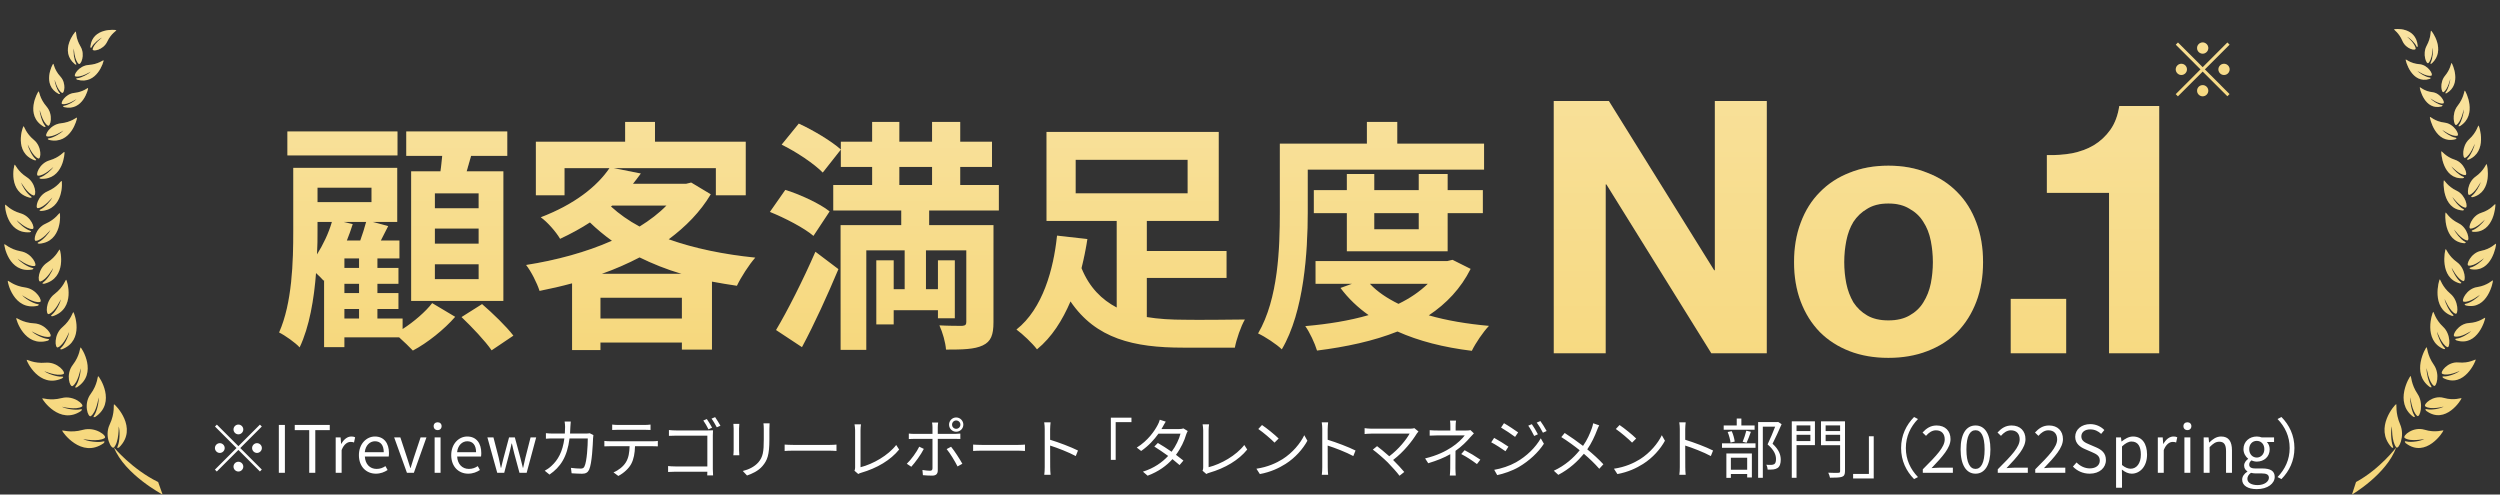 <svg width="460" height="91" viewBox="0 0 460 91" fill="none" xmlns="http://www.w3.org/2000/svg">
<rect x="0" y="0" width="460" height="91" fill="#333333" stroke="none"/>
<path d="M21.837 78.465C22.105 79.194 22.049 81.193 21.66 82.078C21.384 82.701 21.948 82.291 21.948 82.291C25.485 78.741 21.193 74.432 20.994 74.396C20.824 74.363 21.22 75.943 20.179 78.119C19.135 80.298 20.515 82.789 20.962 82.326C21.913 81.345 21.837 78.465 21.837 78.465ZM18.075 69.224C17.925 69.162 18.012 70.693 16.662 72.522C15.311 74.348 16.221 76.912 16.718 76.562C17.77 75.822 18.136 73.133 18.136 73.133C18.254 73.855 17.849 75.692 17.331 76.44C16.966 76.969 17.559 76.69 17.559 76.69C21.458 74.036 18.252 69.292 18.075 69.224ZM14.184 71.245C18.057 68.724 15.016 64.01 14.844 63.938C14.697 63.879 14.751 65.379 13.391 67.143C12.03 68.903 12.879 71.355 13.371 71.024C14.417 70.322 14.821 67.769 14.821 67.769C14.921 68.48 14.486 70.275 13.964 70.993C13.595 71.504 14.184 71.245 14.184 71.245ZM11.414 64.261C15.603 62.643 13.656 57.551 13.506 57.447C13.379 57.36 13.13 58.8 11.483 60.202C9.836 61.604 10.113 64.137 10.648 63.921C11.784 63.462 12.716 61.087 12.716 61.087C12.67 61.783 11.897 63.401 11.256 63.981C10.802 64.391 11.414 64.261 11.414 64.261ZM9.581 57.881C9.106 58.267 9.725 58.171 9.725 58.171C13.996 56.779 12.327 51.591 12.183 51.48C12.062 51.387 11.734 52.809 10.015 54.119C8.293 55.428 8.431 57.975 8.978 57.789C10.136 57.394 11.197 55.069 11.197 55.069C11.113 55.762 10.252 57.335 9.581 57.881ZM8.005 51.922C7.518 52.257 8.122 52.209 8.122 52.209C12.351 51.174 11.115 46.038 10.985 45.921C10.873 45.823 10.454 47.173 8.696 48.313C6.936 49.455 6.886 51.925 7.428 51.786C8.576 51.487 9.77 49.32 9.77 49.32C9.639 49.982 8.693 51.439 8.005 51.922ZM7.143 44.538C6.617 44.789 7.21 44.838 7.21 44.838C11.471 44.521 11.105 39.346 10.997 39.211C10.904 39.099 10.281 40.338 8.394 41.16C6.507 41.98 6.06 44.364 6.606 44.316C7.767 44.211 9.273 42.305 9.273 42.305C9.039 42.927 7.888 44.183 7.143 44.538ZM7.494 38.524C6.973 38.764 7.557 38.819 7.557 38.819C11.768 38.541 11.45 33.43 11.345 33.297C11.255 33.181 10.627 34.4 8.757 35.199C6.886 35.993 6.424 38.343 6.965 38.299C8.112 38.206 9.615 36.338 9.615 36.338C9.379 36.949 8.231 38.181 7.494 38.524ZM7.001 32.319C8.128 32.364 9.812 30.721 9.812 30.721C9.51 31.288 8.246 32.353 7.49 32.602C6.951 32.774 7.515 32.894 7.515 32.894C11.647 33.118 11.938 28.108 11.852 27.962C11.778 27.843 11.026 28.956 9.112 29.51C7.194 30.064 6.469 32.298 7.001 32.319ZM9.051 25.447C8.493 25.522 9.025 25.742 9.025 25.742C13.053 26.694 14.227 21.811 14.167 21.654C14.116 21.524 13.178 22.483 11.194 22.692C9.212 22.899 8.102 24.968 8.622 25.083C9.724 25.329 11.67 24.008 11.67 24.008C11.272 24.514 9.842 25.339 9.051 25.447ZM11.46 19.144C12.404 19.353 14.07 18.224 14.07 18.224C13.73 18.657 12.505 19.362 11.829 19.457C11.351 19.521 11.807 19.708 11.807 19.708C15.253 20.523 16.258 16.345 16.207 16.21C16.163 16.098 15.36 16.921 13.663 17.098C11.966 17.277 11.017 19.048 11.46 19.144ZM14.259 14.399C13.748 14.45 14.226 14.665 14.226 14.665C17.869 15.674 19.109 11.256 19.059 11.112C19.017 10.989 18.128 11.834 16.312 11.956C14.495 12.079 13.409 13.927 13.88 14.051C14.878 14.311 16.699 13.175 16.699 13.175C16.319 13.621 14.985 14.325 14.259 14.399ZM21.397 5.557C21.288 5.465 17 5.039 16.637 8.569C16.637 8.569 16.665 9.064 16.883 8.632C17.194 8.025 18.265 7.098 18.788 6.918C18.788 6.918 17.17 8.124 17.056 9.086C17.004 9.539 18.993 9.223 19.721 7.672C20.446 6.124 21.49 5.636 21.397 5.557ZM15.251 79.093C12.928 79.739 11.442 79.074 11.442 79.244C11.443 79.447 14.938 84.427 19.05 81.563C19.05 81.563 19.553 81.081 18.89 81.243C17.953 81.474 15.973 81.179 15.301 80.787C15.301 80.787 18.125 81.362 19.258 80.601C19.792 80.239 17.577 78.446 15.251 79.093ZM14.895 75.632C14.895 75.632 15.377 75.186 14.749 75.326C13.863 75.527 12.006 75.217 11.38 74.837C11.38 74.837 14.011 75.503 15.09 74.802C15.6 74.475 13.561 72.672 11.362 73.243C9.163 73.814 7.776 73.16 7.775 73.323C7.773 73.513 10.977 78.257 14.895 75.632ZM11.414 69.62C11.414 69.62 11.95 69.267 11.321 69.302C10.432 69.351 8.688 68.75 8.144 68.281C8.144 68.281 10.509 69.32 11.666 68.819C12.211 68.581 10.606 66.544 8.387 66.738C6.169 66.932 4.935 66.076 4.906 66.23C4.874 66.414 7.2 71.518 11.414 69.62ZM8.796 62.681C8.796 62.681 9.363 62.412 8.751 62.361C7.889 62.29 6.291 61.476 5.832 60.954C5.832 60.954 8.018 62.27 9.198 61.944C9.756 61.789 8.432 59.607 6.271 59.498C4.111 59.388 3.038 58.4 2.991 58.545C2.934 58.718 4.488 63.944 8.796 62.681ZM6.887 56.272C6.887 56.272 7.469 56.049 6.864 55.948C6.011 55.806 4.485 54.867 4.067 54.309C4.067 54.309 6.141 55.799 7.343 55.567C7.91 55.459 6.769 53.18 4.624 52.895C2.478 52.611 1.49 51.539 1.431 51.682C1.36 51.847 2.487 57.181 6.887 56.272ZM5.897 49.599C5.897 49.599 6.471 49.408 5.891 49.289C5.07 49.12 3.628 48.147 3.248 47.589C3.248 47.589 5.197 49.118 6.369 48.939C6.925 48.856 5.908 46.605 3.843 46.244C1.778 45.883 0.861 44.805 0.799 44.939C0.723 45.1 1.603 50.309 5.897 49.599ZM5.449 42.737C5.449 42.737 6.03 42.607 5.475 42.431C4.691 42.181 3.381 41.087 3.067 40.502C3.067 40.502 4.814 42.191 5.978 42.137C6.525 42.113 5.764 39.811 3.784 39.252C1.804 38.689 1.019 37.541 0.943 37.667C0.855 37.816 1.184 42.992 5.449 42.737ZM5.52 36.376C5.52 36.376 6.108 36.419 5.632 36.097C4.962 35.636 4.032 34.231 3.899 33.589C3.899 33.589 5.076 35.681 6.191 35.959C6.718 36.092 6.648 33.697 4.933 32.606C3.219 31.512 2.8 30.207 2.693 30.307C2.567 30.419 1.415 35.412 5.52 36.376ZM6.354 29.48C6.354 29.48 6.919 29.59 6.495 29.221C5.896 28.693 5.159 27.214 5.107 26.574C5.107 26.574 6.001 28.75 7.053 29.155C7.551 29.346 7.768 27.009 6.23 25.741C4.693 24.473 4.442 23.152 4.324 23.233C4.19 23.331 2.471 28.05 6.354 29.48ZM8.065 23.313C8.065 23.313 8.604 23.516 8.248 23.08C7.744 22.462 7.264 20.88 7.317 20.239C7.317 20.239 7.84 22.534 8.81 23.108C9.269 23.379 9.871 21.109 8.564 19.603C7.257 18.1 7.229 16.755 7.101 16.817C6.95 16.89 4.474 21.26 8.065 23.313ZM10.778 17.271C10.778 17.271 11.244 17.434 10.928 17.07C10.483 16.553 10.03 15.212 10.06 14.662C10.06 14.662 10.566 16.613 11.411 17.079C11.809 17.3 12.266 15.343 11.109 14.086C9.953 12.832 9.896 11.683 9.787 11.74C9.66 11.806 7.654 15.606 10.778 17.271ZM13.775 11.804C13.775 11.804 14.227 12.072 13.975 11.625C13.62 10.987 13.435 9.488 13.586 8.922C13.586 8.922 13.694 11.066 14.476 11.739C14.846 12.054 15.746 10.106 14.807 8.544C13.869 6.984 14.056 5.769 13.929 5.807C13.783 5.847 10.866 9.386 13.775 11.804ZM29.099 88.696C24.272 86.322 20.962 82.326 20.962 82.326C22.935 87.303 29.917 91 29.917 91L29.099 88.696Z" fill="#F6D77A"/>
<path d="M21.837 78.465C22.105 79.194 22.049 81.193 21.66 82.078C21.384 82.701 21.948 82.291 21.948 82.291C25.485 78.741 21.193 74.432 20.994 74.396C20.824 74.363 21.22 75.943 20.179 78.119C19.135 80.298 20.515 82.789 20.962 82.326C21.913 81.345 21.837 78.465 21.837 78.465ZM18.075 69.224C17.925 69.162 18.012 70.693 16.662 72.522C15.311 74.348 16.221 76.912 16.718 76.562C17.77 75.822 18.136 73.133 18.136 73.133C18.254 73.855 17.849 75.692 17.331 76.44C16.966 76.969 17.559 76.69 17.559 76.69C21.458 74.036 18.252 69.292 18.075 69.224ZM14.184 71.245C18.057 68.724 15.016 64.01 14.844 63.938C14.697 63.879 14.751 65.379 13.391 67.143C12.03 68.903 12.879 71.355 13.371 71.024C14.417 70.322 14.821 67.769 14.821 67.769C14.921 68.48 14.486 70.275 13.964 70.993C13.595 71.504 14.184 71.245 14.184 71.245ZM11.414 64.261C15.603 62.643 13.656 57.551 13.506 57.447C13.379 57.36 13.13 58.8 11.483 60.202C9.836 61.604 10.113 64.137 10.648 63.921C11.784 63.462 12.716 61.087 12.716 61.087C12.67 61.783 11.897 63.401 11.256 63.981C10.802 64.391 11.414 64.261 11.414 64.261ZM9.581 57.881C9.106 58.267 9.725 58.171 9.725 58.171C13.996 56.779 12.327 51.591 12.183 51.48C12.062 51.387 11.734 52.809 10.015 54.119C8.293 55.428 8.431 57.975 8.978 57.789C10.136 57.394 11.197 55.069 11.197 55.069C11.113 55.762 10.252 57.335 9.581 57.881ZM8.005 51.922C7.518 52.257 8.122 52.209 8.122 52.209C12.351 51.174 11.115 46.038 10.985 45.921C10.873 45.823 10.454 47.173 8.696 48.313C6.936 49.455 6.886 51.925 7.428 51.786C8.576 51.487 9.77 49.32 9.77 49.32C9.639 49.982 8.693 51.439 8.005 51.922ZM7.143 44.538C6.617 44.789 7.21 44.838 7.21 44.838C11.471 44.521 11.105 39.346 10.997 39.211C10.904 39.099 10.281 40.338 8.394 41.16C6.507 41.98 6.06 44.364 6.606 44.316C7.767 44.211 9.273 42.305 9.273 42.305C9.039 42.927 7.888 44.183 7.143 44.538ZM7.494 38.524C6.973 38.764 7.557 38.819 7.557 38.819C11.768 38.541 11.45 33.43 11.345 33.297C11.255 33.181 10.627 34.4 8.757 35.199C6.886 35.993 6.424 38.343 6.965 38.299C8.112 38.206 9.615 36.338 9.615 36.338C9.379 36.949 8.231 38.181 7.494 38.524ZM7.001 32.319C8.128 32.364 9.812 30.721 9.812 30.721C9.51 31.288 8.246 32.353 7.49 32.602C6.951 32.774 7.515 32.894 7.515 32.894C11.647 33.118 11.938 28.108 11.852 27.962C11.778 27.843 11.026 28.956 9.112 29.51C7.194 30.064 6.469 32.298 7.001 32.319ZM9.051 25.447C8.493 25.522 9.025 25.742 9.025 25.742C13.053 26.694 14.227 21.811 14.167 21.654C14.116 21.524 13.178 22.483 11.194 22.692C9.212 22.899 8.102 24.968 8.622 25.083C9.724 25.329 11.67 24.008 11.67 24.008C11.272 24.514 9.842 25.339 9.051 25.447ZM11.46 19.144C12.404 19.353 14.07 18.224 14.07 18.224C13.73 18.657 12.505 19.362 11.829 19.457C11.351 19.521 11.807 19.708 11.807 19.708C15.253 20.523 16.258 16.345 16.207 16.21C16.163 16.098 15.36 16.921 13.663 17.098C11.966 17.277 11.017 19.048 11.46 19.144ZM14.259 14.399C13.748 14.45 14.226 14.665 14.226 14.665C17.869 15.674 19.109 11.256 19.059 11.112C19.017 10.989 18.128 11.834 16.312 11.956C14.495 12.079 13.409 13.927 13.88 14.051C14.878 14.311 16.699 13.175 16.699 13.175C16.319 13.621 14.985 14.325 14.259 14.399ZM21.397 5.557C21.288 5.465 17 5.039 16.637 8.569C16.637 8.569 16.665 9.064 16.883 8.632C17.194 8.025 18.265 7.098 18.788 6.918C18.788 6.918 17.17 8.124 17.056 9.086C17.004 9.539 18.993 9.223 19.721 7.672C20.446 6.124 21.49 5.636 21.397 5.557ZM15.251 79.093C12.928 79.739 11.442 79.074 11.442 79.244C11.443 79.447 14.938 84.427 19.05 81.563C19.05 81.563 19.553 81.081 18.89 81.243C17.953 81.474 15.973 81.179 15.301 80.787C15.301 80.787 18.125 81.362 19.258 80.601C19.792 80.239 17.577 78.446 15.251 79.093ZM14.895 75.632C14.895 75.632 15.377 75.186 14.749 75.326C13.863 75.527 12.006 75.217 11.38 74.837C11.38 74.837 14.011 75.503 15.09 74.802C15.6 74.475 13.561 72.672 11.362 73.243C9.163 73.814 7.776 73.16 7.775 73.323C7.773 73.513 10.977 78.257 14.895 75.632ZM11.414 69.62C11.414 69.62 11.95 69.267 11.321 69.302C10.432 69.351 8.688 68.75 8.144 68.281C8.144 68.281 10.509 69.32 11.666 68.819C12.211 68.581 10.606 66.544 8.387 66.738C6.169 66.932 4.935 66.076 4.906 66.23C4.874 66.414 7.2 71.518 11.414 69.62ZM8.796 62.681C8.796 62.681 9.363 62.412 8.751 62.361C7.889 62.29 6.291 61.476 5.832 60.954C5.832 60.954 8.018 62.27 9.198 61.944C9.756 61.789 8.432 59.607 6.271 59.498C4.111 59.388 3.038 58.4 2.991 58.545C2.934 58.718 4.488 63.944 8.796 62.681ZM6.887 56.272C6.887 56.272 7.469 56.049 6.864 55.948C6.011 55.806 4.485 54.867 4.067 54.309C4.067 54.309 6.141 55.799 7.343 55.567C7.91 55.459 6.769 53.18 4.624 52.895C2.478 52.611 1.49 51.539 1.431 51.682C1.36 51.847 2.487 57.181 6.887 56.272ZM5.897 49.599C5.897 49.599 6.471 49.408 5.891 49.289C5.07 49.12 3.628 48.147 3.248 47.589C3.248 47.589 5.197 49.118 6.369 48.939C6.925 48.856 5.908 46.605 3.843 46.244C1.778 45.883 0.861 44.805 0.799 44.939C0.723 45.1 1.603 50.309 5.897 49.599ZM5.449 42.737C5.449 42.737 6.03 42.607 5.475 42.431C4.691 42.181 3.381 41.087 3.067 40.502C3.067 40.502 4.814 42.191 5.978 42.137C6.525 42.113 5.764 39.811 3.784 39.252C1.804 38.689 1.019 37.541 0.943 37.667C0.855 37.816 1.184 42.992 5.449 42.737ZM5.52 36.376C5.52 36.376 6.108 36.419 5.632 36.097C4.962 35.636 4.032 34.231 3.899 33.589C3.899 33.589 5.076 35.681 6.191 35.959C6.718 36.092 6.648 33.697 4.933 32.606C3.219 31.512 2.8 30.207 2.693 30.307C2.567 30.419 1.415 35.412 5.52 36.376ZM6.354 29.48C6.354 29.48 6.919 29.59 6.495 29.221C5.896 28.693 5.159 27.214 5.107 26.574C5.107 26.574 6.001 28.75 7.053 29.155C7.551 29.346 7.768 27.009 6.23 25.741C4.693 24.473 4.442 23.152 4.324 23.233C4.19 23.331 2.471 28.05 6.354 29.48ZM8.065 23.313C8.065 23.313 8.604 23.516 8.248 23.08C7.744 22.462 7.264 20.88 7.317 20.239C7.317 20.239 7.84 22.534 8.81 23.108C9.269 23.379 9.871 21.109 8.564 19.603C7.257 18.1 7.229 16.755 7.101 16.817C6.95 16.89 4.474 21.26 8.065 23.313ZM10.778 17.271C10.778 17.271 11.244 17.434 10.928 17.07C10.483 16.553 10.03 15.212 10.06 14.662C10.06 14.662 10.566 16.613 11.411 17.079C11.809 17.3 12.266 15.343 11.109 14.086C9.953 12.832 9.896 11.683 9.787 11.74C9.66 11.806 7.654 15.606 10.778 17.271ZM13.775 11.804C13.775 11.804 14.227 12.072 13.975 11.625C13.62 10.987 13.435 9.488 13.586 8.922C13.586 8.922 13.694 11.066 14.476 11.739C14.846 12.054 15.746 10.106 14.807 8.544C13.869 6.984 14.056 5.769 13.929 5.807C13.783 5.847 10.866 9.386 13.775 11.804ZM29.099 88.696C24.272 86.322 20.962 82.326 20.962 82.326C22.935 87.303 29.917 91 29.917 91L29.099 88.696Z" fill="url(#paint0_linear_29020_121129)"/>
<path d="M88.072 38.315H80.017V35.57H88.072V38.315ZM88.072 44.84H80.017V42.05H88.072V44.84ZM88.072 51.365H80.017V48.62H88.072V51.365ZM75.652 31.52V55.37H92.617V31.52H85.867C86.137 30.62 86.407 29.675 86.677 28.685H93.337V24.185H74.752V28.685H81.367C81.277 29.63 81.187 30.575 81.052 31.52H75.652ZM73.132 24.185H52.882V28.595H73.132V24.185ZM63.367 56.855H66.067V58.61H63.367V56.855ZM63.232 40.835H67.372C67.102 41.87 66.697 43.13 66.292 44.255H63.817C64.222 43.265 64.582 42.23 64.897 41.24L63.232 40.835ZM58.417 40.835H61.072C60.442 42.995 59.452 45.02 58.327 46.82C58.417 45.29 58.417 43.805 58.417 42.5V40.835ZM68.362 34.535V37.19H58.417V34.535H68.362ZM66.067 49.295H63.367V47.54H66.067V49.295ZM66.067 53.93H63.367V52.22H66.067V53.93ZM74.077 58.61H69.442V56.855H73.312V53.93H69.442V52.22H73.312V49.295H69.442V47.54H73.492V44.255H70.072L71.422 41.6L68.587 40.835H73.087V30.89H53.962V42.5C53.962 48.035 53.782 55.73 51.352 61.175C52.387 61.67 54.367 63.065 55.132 63.92C56.932 60.14 57.787 55.01 58.147 50.24C58.687 50.735 59.227 51.275 59.542 51.635L59.632 51.545V63.875H63.367V62.075H73.447C74.347 62.885 75.337 63.83 75.967 64.505C78.622 63.11 81.772 60.59 83.752 58.295L79.522 55.775C78.352 57.305 76.192 59.195 74.077 60.545V58.61ZM84.922 58.34C86.857 60.185 89.287 62.75 90.457 64.46L94.462 61.76C93.202 60.095 90.637 57.62 88.702 55.955L84.922 58.34ZM110.752 50.375C113.182 49.52 115.522 48.485 117.682 47.36C120.067 48.53 122.632 49.565 125.377 50.375H110.752ZM110.482 58.61V54.785H125.467V58.61H110.482ZM112.642 37.82H122.632C121.282 39.215 119.572 40.52 117.682 41.69C115.657 40.61 113.902 39.35 112.417 38L112.642 37.82ZM127.177 33.59L126.277 33.815H116.467C116.962 33.185 117.457 32.555 117.907 31.925L112.912 30.935H131.722V35.93H137.212V26.075H120.517V22.43H115.027V26.075H98.602V35.93H103.867V30.935H112.147C109.897 34.265 105.757 37.595 99.502 39.98C100.672 40.79 102.337 42.68 103.057 43.94C105.082 42.995 106.882 42.005 108.547 40.925C109.807 42.14 111.157 43.265 112.597 44.3C107.827 46.415 102.292 47.9 96.802 48.755C97.702 49.88 98.827 52.085 99.277 53.525C101.302 53.12 103.282 52.67 105.262 52.13V64.415H110.482V63.02H125.467V64.325H131.002V51.815C132.487 52.085 134.017 52.355 135.592 52.58C136.312 51.05 137.842 48.665 138.967 47.405C133.162 46.82 127.717 45.695 123.037 44.03C126.187 41.69 128.842 38.99 130.777 35.75L127.177 33.59ZM147.562 63.875C149.902 59.51 152.242 54.335 154.267 49.52L150.037 46.325C147.742 51.59 144.862 57.26 142.792 60.725L147.562 63.875ZM152.647 38.9C150.847 37.46 147.247 35.795 144.502 34.94L141.667 38.99C144.457 40.115 148.012 41.96 149.677 43.4L152.647 38.9ZM143.827 26.615C146.527 27.92 149.857 30.17 151.387 31.745L154.717 27.515C153.007 25.985 149.632 23.96 146.977 22.745L143.827 26.615ZM165.472 30.71H171.502V34.04H165.472V30.71ZM183.787 38.72V34.04H176.677V30.71H182.527V26.075H176.677V22.43H171.502V26.075H165.472V22.43H160.477V26.075H154.717V30.71H160.477V34.04H153.322V38.72H165.832V41.42H154.672V64.37H159.397V46.055H166.462V53.21H164.437V47.9H161.242V59.69H164.437V57.08H172.582V58.565H175.687V47.9H172.582V53.21H170.377V46.055H177.802V59.24C177.802 59.735 177.622 59.915 177.037 59.96C176.452 59.96 174.517 59.96 172.852 59.87C173.437 61.13 173.977 63.02 174.067 64.325C177.127 64.325 179.287 64.28 180.817 63.56C182.347 62.84 182.797 61.625 182.797 59.285V41.42H170.962V38.72H183.787ZM197.917 29.405H218.527V35.57H197.917V29.405ZM211.012 51.14H225.682V46.19H211.012V40.655H224.242V24.275H192.562V40.655H205.477V56.585C202.732 55.145 200.437 52.895 198.997 49.34C199.447 47.54 199.807 45.74 200.077 43.985L194.497 43.355C193.867 49.475 191.887 56.81 187.027 60.635C188.152 61.445 189.997 63.2 190.807 64.28C193.552 62.03 195.487 58.925 196.972 55.46C201.652 62.345 208.627 63.965 217.672 63.965H227.212C227.482 62.48 228.337 60.005 229.057 58.79C226.582 58.835 219.922 58.88 217.987 58.835C215.557 58.835 213.172 58.7 211.012 58.34V51.14ZM240.622 31.205H273.067V26.435H257.092V22.43H251.512V26.435H235.492V39.035C235.492 45.605 235.222 54.965 231.487 61.355C232.702 61.895 234.952 63.38 235.852 64.28C239.947 57.35 240.622 46.325 240.622 39.035V31.205ZM261.052 39.215V42.185H252.862V39.215H261.052ZM266.362 46.235V39.215H272.842V34.985H266.362V32.015H261.052V34.985H252.862V32.015H247.822V34.985H241.747V39.215H247.822V46.235H266.362ZM262.717 52.22C261.232 53.66 259.387 54.92 257.317 55.91C255.202 54.875 253.402 53.66 252.052 52.22H262.717ZM267.262 47.81L266.317 48.035H242.062V52.22H248.767L246.652 52.985C248.092 54.92 249.847 56.585 251.827 57.98C248.272 59.015 244.312 59.645 240.172 60.005C240.982 61.13 241.927 63.155 242.332 64.505C247.687 63.83 252.727 62.75 257.137 60.995C261.052 62.75 265.642 63.92 270.817 64.55C271.492 63.155 272.887 61.085 273.967 59.96C269.917 59.6 266.182 58.97 262.897 58.025C266.137 55.865 268.792 53.075 270.592 49.475L267.262 47.81Z" fill="#F6D77A"/>
<path d="M88.072 38.315H80.017V35.57H88.072V38.315ZM88.072 44.84H80.017V42.05H88.072V44.84ZM88.072 51.365H80.017V48.62H88.072V51.365ZM75.652 31.52V55.37H92.617V31.52H85.867C86.137 30.62 86.407 29.675 86.677 28.685H93.337V24.185H74.752V28.685H81.367C81.277 29.63 81.187 30.575 81.052 31.52H75.652ZM73.132 24.185H52.882V28.595H73.132V24.185ZM63.367 56.855H66.067V58.61H63.367V56.855ZM63.232 40.835H67.372C67.102 41.87 66.697 43.13 66.292 44.255H63.817C64.222 43.265 64.582 42.23 64.897 41.24L63.232 40.835ZM58.417 40.835H61.072C60.442 42.995 59.452 45.02 58.327 46.82C58.417 45.29 58.417 43.805 58.417 42.5V40.835ZM68.362 34.535V37.19H58.417V34.535H68.362ZM66.067 49.295H63.367V47.54H66.067V49.295ZM66.067 53.93H63.367V52.22H66.067V53.93ZM74.077 58.61H69.442V56.855H73.312V53.93H69.442V52.22H73.312V49.295H69.442V47.54H73.492V44.255H70.072L71.422 41.6L68.587 40.835H73.087V30.89H53.962V42.5C53.962 48.035 53.782 55.73 51.352 61.175C52.387 61.67 54.367 63.065 55.132 63.92C56.932 60.14 57.787 55.01 58.147 50.24C58.687 50.735 59.227 51.275 59.542 51.635L59.632 51.545V63.875H63.367V62.075H73.447C74.347 62.885 75.337 63.83 75.967 64.505C78.622 63.11 81.772 60.59 83.752 58.295L79.522 55.775C78.352 57.305 76.192 59.195 74.077 60.545V58.61ZM84.922 58.34C86.857 60.185 89.287 62.75 90.457 64.46L94.462 61.76C93.202 60.095 90.637 57.62 88.702 55.955L84.922 58.34ZM110.752 50.375C113.182 49.52 115.522 48.485 117.682 47.36C120.067 48.53 122.632 49.565 125.377 50.375H110.752ZM110.482 58.61V54.785H125.467V58.61H110.482ZM112.642 37.82H122.632C121.282 39.215 119.572 40.52 117.682 41.69C115.657 40.61 113.902 39.35 112.417 38L112.642 37.82ZM127.177 33.59L126.277 33.815H116.467C116.962 33.185 117.457 32.555 117.907 31.925L112.912 30.935H131.722V35.93H137.212V26.075H120.517V22.43H115.027V26.075H98.602V35.93H103.867V30.935H112.147C109.897 34.265 105.757 37.595 99.502 39.98C100.672 40.79 102.337 42.68 103.057 43.94C105.082 42.995 106.882 42.005 108.547 40.925C109.807 42.14 111.157 43.265 112.597 44.3C107.827 46.415 102.292 47.9 96.802 48.755C97.702 49.88 98.827 52.085 99.277 53.525C101.302 53.12 103.282 52.67 105.262 52.13V64.415H110.482V63.02H125.467V64.325H131.002V51.815C132.487 52.085 134.017 52.355 135.592 52.58C136.312 51.05 137.842 48.665 138.967 47.405C133.162 46.82 127.717 45.695 123.037 44.03C126.187 41.69 128.842 38.99 130.777 35.75L127.177 33.59ZM147.562 63.875C149.902 59.51 152.242 54.335 154.267 49.52L150.037 46.325C147.742 51.59 144.862 57.26 142.792 60.725L147.562 63.875ZM152.647 38.9C150.847 37.46 147.247 35.795 144.502 34.94L141.667 38.99C144.457 40.115 148.012 41.96 149.677 43.4L152.647 38.9ZM143.827 26.615C146.527 27.92 149.857 30.17 151.387 31.745L154.717 27.515C153.007 25.985 149.632 23.96 146.977 22.745L143.827 26.615ZM165.472 30.71H171.502V34.04H165.472V30.71ZM183.787 38.72V34.04H176.677V30.71H182.527V26.075H176.677V22.43H171.502V26.075H165.472V22.43H160.477V26.075H154.717V30.71H160.477V34.04H153.322V38.72H165.832V41.42H154.672V64.37H159.397V46.055H166.462V53.21H164.437V47.9H161.242V59.69H164.437V57.08H172.582V58.565H175.687V47.9H172.582V53.21H170.377V46.055H177.802V59.24C177.802 59.735 177.622 59.915 177.037 59.96C176.452 59.96 174.517 59.96 172.852 59.87C173.437 61.13 173.977 63.02 174.067 64.325C177.127 64.325 179.287 64.28 180.817 63.56C182.347 62.84 182.797 61.625 182.797 59.285V41.42H170.962V38.72H183.787ZM197.917 29.405H218.527V35.57H197.917V29.405ZM211.012 51.14H225.682V46.19H211.012V40.655H224.242V24.275H192.562V40.655H205.477V56.585C202.732 55.145 200.437 52.895 198.997 49.34C199.447 47.54 199.807 45.74 200.077 43.985L194.497 43.355C193.867 49.475 191.887 56.81 187.027 60.635C188.152 61.445 189.997 63.2 190.807 64.28C193.552 62.03 195.487 58.925 196.972 55.46C201.652 62.345 208.627 63.965 217.672 63.965H227.212C227.482 62.48 228.337 60.005 229.057 58.79C226.582 58.835 219.922 58.88 217.987 58.835C215.557 58.835 213.172 58.7 211.012 58.34V51.14ZM240.622 31.205H273.067V26.435H257.092V22.43H251.512V26.435H235.492V39.035C235.492 45.605 235.222 54.965 231.487 61.355C232.702 61.895 234.952 63.38 235.852 64.28C239.947 57.35 240.622 46.325 240.622 39.035V31.205ZM261.052 39.215V42.185H252.862V39.215H261.052ZM266.362 46.235V39.215H272.842V34.985H266.362V32.015H261.052V34.985H252.862V32.015H247.822V34.985H241.747V39.215H247.822V46.235H266.362ZM262.717 52.22C261.232 53.66 259.387 54.92 257.317 55.91C255.202 54.875 253.402 53.66 252.052 52.22H262.717ZM267.262 47.81L266.317 48.035H242.062V52.22H248.767L246.652 52.985C248.092 54.92 249.847 56.585 251.827 57.98C248.272 59.015 244.312 59.645 240.172 60.005C240.982 61.13 241.927 63.155 242.332 64.505C247.687 63.83 252.727 62.75 257.137 60.995C261.052 62.75 265.642 63.92 270.817 64.55C271.492 63.155 272.887 61.085 273.967 59.96C269.917 59.6 266.182 58.97 262.897 58.025C266.137 55.865 268.792 53.075 270.592 49.475L267.262 47.81Z" fill="url(#paint1_linear_29020_121129)"/>
<path d="M405.294 9.874C405.858 9.874 406.327 9.406 406.327 8.841C406.327 8.276 405.858 7.808 405.294 7.808C404.729 7.808 404.261 8.276 404.261 8.841C404.261 9.406 404.729 9.874 405.294 9.874ZM405.294 12.367L400.749 7.822L400.349 8.221L404.894 12.766L400.335 17.325L400.735 17.724L405.294 13.166L409.839 17.711L410.238 17.311L405.693 12.766L410.238 8.221L409.839 7.822L405.294 12.367ZM402.401 12.766C402.401 12.201 401.933 11.733 401.368 11.733C400.804 11.733 400.335 12.201 400.335 12.766C400.335 13.331 400.804 13.799 401.368 13.799C401.933 13.799 402.401 13.331 402.401 12.766ZM408.186 12.766C408.186 13.331 408.654 13.799 409.219 13.799C409.784 13.799 410.252 13.331 410.252 12.766C410.252 12.201 409.784 11.733 409.219 11.733C408.654 11.733 408.186 12.201 408.186 12.766ZM405.294 15.659C404.729 15.659 404.261 16.127 404.261 16.692C404.261 17.256 404.729 17.724 405.294 17.724C405.858 17.724 406.327 17.256 406.327 16.692C406.327 16.127 405.858 15.659 405.294 15.659Z" fill="#F6D77A"/>
<path d="M405.294 9.874C405.858 9.874 406.327 9.406 406.327 8.841C406.327 8.276 405.858 7.808 405.294 7.808C404.729 7.808 404.261 8.276 404.261 8.841C404.261 9.406 404.729 9.874 405.294 9.874ZM405.294 12.367L400.749 7.822L400.349 8.221L404.894 12.766L400.335 17.325L400.735 17.724L405.294 13.166L409.839 17.711L410.238 17.311L405.693 12.766L410.238 8.221L409.839 7.822L405.294 12.367ZM402.401 12.766C402.401 12.201 401.933 11.733 401.368 11.733C400.804 11.733 400.335 12.201 400.335 12.766C400.335 13.331 400.804 13.799 401.368 13.799C401.933 13.799 402.401 13.331 402.401 12.766ZM408.186 12.766C408.186 13.331 408.654 13.799 409.219 13.799C409.784 13.799 410.252 13.331 410.252 12.766C410.252 12.201 409.784 11.733 409.219 11.733C408.654 11.733 408.186 12.201 408.186 12.766ZM405.294 15.659C404.729 15.659 404.261 16.127 404.261 16.692C404.261 17.256 404.729 17.724 405.294 17.724C405.858 17.724 406.327 17.256 406.327 16.692C406.327 16.127 405.858 15.659 405.294 15.659Z" fill="url(#paint2_linear_29020_121129)"/>
<path d="M285.892 18.59V65H295.447V33.93H295.577L314.882 65H325.087V18.59H315.532V49.725H315.402L296.032 18.59H285.892ZM339.336 48.23C339.336 46.887 339.466 45.565 339.726 44.265C339.986 42.965 340.419 41.817 341.026 40.82C341.676 39.823 342.521 39.022 343.561 38.415C344.601 37.765 345.901 37.44 347.461 37.44C349.021 37.44 350.321 37.765 351.361 38.415C352.444 39.022 353.289 39.823 353.896 40.82C354.546 41.817 355.001 42.965 355.261 44.265C355.521 45.565 355.651 46.887 355.651 48.23C355.651 49.573 355.521 50.895 355.261 52.195C355.001 53.452 354.546 54.6 353.896 55.64C353.289 56.637 352.444 57.438 351.361 58.045C350.321 58.652 349.021 58.955 347.461 58.955C345.901 58.955 344.601 58.652 343.561 58.045C342.521 57.438 341.676 56.637 341.026 55.64C340.419 54.6 339.986 53.452 339.726 52.195C339.466 50.895 339.336 49.573 339.336 48.23ZM330.106 48.23C330.106 50.917 330.518 53.343 331.341 55.51C332.164 57.677 333.334 59.54 334.851 61.1C336.368 62.617 338.188 63.787 340.311 64.61C342.434 65.433 344.818 65.845 347.461 65.845C350.104 65.845 352.488 65.433 354.611 64.61C356.778 63.787 358.619 62.617 360.136 61.1C361.653 59.54 362.823 57.677 363.646 55.51C364.469 53.343 364.881 50.917 364.881 48.23C364.881 45.543 364.469 43.117 363.646 40.95C362.823 38.74 361.653 36.877 360.136 35.36C358.619 33.8 356.778 32.608 354.611 31.785C352.488 30.918 350.104 30.485 347.461 30.485C344.818 30.485 342.434 30.918 340.311 31.785C338.188 32.608 336.368 33.8 334.851 35.36C333.334 36.877 332.164 38.74 331.341 40.95C330.518 43.117 330.106 45.543 330.106 48.23ZM369.972 54.99V65H380.177V54.99H369.972ZM397.293 65V19.5H389.948C389.688 21.233 389.146 22.685 388.323 23.855C387.5 25.025 386.481 25.978 385.268 26.715C384.098 27.408 382.755 27.907 381.238 28.21C379.765 28.47 378.226 28.578 376.623 28.535V35.49H388.063V65H397.293Z" fill="#F6D77A"/>
<path d="M285.892 18.59V65H295.447V33.93H295.577L314.882 65H325.087V18.59H315.532V49.725H315.402L296.032 18.59H285.892ZM339.336 48.23C339.336 46.887 339.466 45.565 339.726 44.265C339.986 42.965 340.419 41.817 341.026 40.82C341.676 39.823 342.521 39.022 343.561 38.415C344.601 37.765 345.901 37.44 347.461 37.44C349.021 37.44 350.321 37.765 351.361 38.415C352.444 39.022 353.289 39.823 353.896 40.82C354.546 41.817 355.001 42.965 355.261 44.265C355.521 45.565 355.651 46.887 355.651 48.23C355.651 49.573 355.521 50.895 355.261 52.195C355.001 53.452 354.546 54.6 353.896 55.64C353.289 56.637 352.444 57.438 351.361 58.045C350.321 58.652 349.021 58.955 347.461 58.955C345.901 58.955 344.601 58.652 343.561 58.045C342.521 57.438 341.676 56.637 341.026 55.64C340.419 54.6 339.986 53.452 339.726 52.195C339.466 50.895 339.336 49.573 339.336 48.23ZM330.106 48.23C330.106 50.917 330.518 53.343 331.341 55.51C332.164 57.677 333.334 59.54 334.851 61.1C336.368 62.617 338.188 63.787 340.311 64.61C342.434 65.433 344.818 65.845 347.461 65.845C350.104 65.845 352.488 65.433 354.611 64.61C356.778 63.787 358.619 62.617 360.136 61.1C361.653 59.54 362.823 57.677 363.646 55.51C364.469 53.343 364.881 50.917 364.881 48.23C364.881 45.543 364.469 43.117 363.646 40.95C362.823 38.74 361.653 36.877 360.136 35.36C358.619 33.8 356.778 32.608 354.611 31.785C352.488 30.918 350.104 30.485 347.461 30.485C344.818 30.485 342.434 30.918 340.311 31.785C338.188 32.608 336.368 33.8 334.851 35.36C333.334 36.877 332.164 38.74 331.341 40.95C330.518 43.117 330.106 45.543 330.106 48.23ZM369.972 54.99V65H380.177V54.99H369.972ZM397.293 65V19.5H389.948C389.688 21.233 389.146 22.685 388.323 23.855C387.5 25.025 386.481 25.978 385.268 26.715C384.098 27.408 382.755 27.907 381.238 28.21C379.765 28.47 378.226 28.578 376.623 28.535V35.49H388.063V65H397.293Z" fill="url(#paint3_linear_29020_121129)"/>
<path d="M43.865 79.92C44.357 79.92 44.765 79.512 44.765 79.02C44.765 78.528 44.357 78.12 43.865 78.12C43.373 78.12 42.965 78.528 42.965 79.02C42.965 79.512 43.373 79.92 43.865 79.92ZM43.865 82.092L39.905 78.132L39.557 78.48L43.517 82.44L39.545 86.412L39.893 86.76L43.865 82.788L47.825 86.748L48.173 86.4L44.213 82.44L48.173 78.48L47.825 78.132L43.865 82.092ZM41.345 82.44C41.345 81.948 40.937 81.54 40.445 81.54C39.953 81.54 39.545 81.948 39.545 82.44C39.545 82.932 39.953 83.34 40.445 83.34C40.937 83.34 41.345 82.932 41.345 82.44ZM46.385 82.44C46.385 82.932 46.793 83.34 47.285 83.34C47.777 83.34 48.185 82.932 48.185 82.44C48.185 81.948 47.777 81.54 47.285 81.54C46.793 81.54 46.385 81.948 46.385 82.44ZM43.865 84.96C43.373 84.96 42.965 85.368 42.965 85.86C42.965 86.352 43.373 86.76 43.865 86.76C44.357 86.76 44.765 86.352 44.765 85.86C44.765 85.368 44.357 84.96 43.865 84.96ZM51.305 87H52.421V78.192H51.305V87ZM56.897 87H58.013V79.14H60.677V78.192H54.233V79.14H56.897V87ZM61.767 87H62.859V82.812C63.291 81.696 63.964 81.312 64.504 81.312C64.767 81.312 64.924 81.336 65.139 81.42L65.344 80.46C65.139 80.352 64.936 80.316 64.647 80.316C63.916 80.316 63.255 80.844 62.8 81.672H62.764L62.667 80.484H61.767V87ZM69.159 87.156C70.047 87.156 70.743 86.856 71.319 86.484L70.923 85.764C70.443 86.088 69.927 86.28 69.291 86.28C68.055 86.28 67.203 85.392 67.131 84H71.523C71.547 83.844 71.571 83.616 71.571 83.376C71.571 81.516 70.635 80.316 68.979 80.316C67.467 80.316 66.039 81.636 66.039 83.748C66.039 85.896 67.431 87.156 69.159 87.156ZM67.119 83.208C67.251 81.936 68.067 81.192 68.991 81.192C70.011 81.192 70.611 81.9 70.611 83.208H67.119ZM74.878 87H76.15L78.466 80.484H77.386L76.15 84.192C75.958 84.828 75.754 85.5 75.55 86.112H75.502C75.298 85.5 75.094 84.828 74.89 84.192L73.666 80.484H72.526L74.878 87ZM79.972 87H81.064V80.484H79.972V87ZM80.524 79.14C80.956 79.14 81.256 78.852 81.256 78.408C81.256 77.988 80.956 77.7 80.524 77.7C80.092 77.7 79.792 77.988 79.792 78.408C79.792 78.852 80.092 79.14 80.524 79.14ZM86.145 87.156C87.033 87.156 87.729 86.856 88.305 86.484L87.909 85.764C87.429 86.088 86.913 86.28 86.277 86.28C85.041 86.28 84.189 85.392 84.117 84H88.509C88.533 83.844 88.557 83.616 88.557 83.376C88.557 81.516 87.621 80.316 85.965 80.316C84.453 80.316 83.025 81.636 83.025 83.748C83.025 85.896 84.417 87.156 86.145 87.156ZM84.105 83.208C84.237 81.936 85.053 81.192 85.977 81.192C86.997 81.192 87.597 81.9 87.597 83.208H84.105ZM91.492 87H92.776L93.688 83.508C93.856 82.884 93.988 82.272 94.132 81.612H94.192C94.348 82.272 94.468 82.872 94.636 83.484L95.584 87H96.904L98.656 80.484H97.624L96.664 84.252C96.52 84.876 96.4 85.464 96.256 86.076H96.208C96.052 85.464 95.908 84.876 95.752 84.252L94.732 80.484H93.664L92.656 84.252C92.488 84.864 92.356 85.464 92.212 86.076H92.152C92.032 85.464 91.9 84.876 91.768 84.252L90.796 80.484H89.68L91.492 87ZM105.02 77.556H103.892C103.94 77.844 103.976 78.288 103.976 78.552C103.976 78.984 103.952 79.392 103.928 79.776H101.816C101.36 79.776 100.868 79.752 100.448 79.704V80.724C100.868 80.676 101.36 80.676 101.828 80.676H103.844C103.52 83.148 102.656 84.648 101.468 85.728C101.108 86.076 100.616 86.412 100.232 86.616L101.108 87.324C103.112 85.944 104.36 84.12 104.792 80.676H108.152C108.152 81.96 107.996 84.912 107.54 85.824C107.408 86.124 107.192 86.22 106.844 86.22C106.34 86.22 105.704 86.172 105.056 86.088L105.176 87.084C105.8 87.12 106.496 87.168 107.108 87.168C107.768 87.168 108.152 86.94 108.392 86.436C108.932 85.284 109.076 81.792 109.124 80.64C109.124 80.484 109.148 80.256 109.184 80.052L108.512 79.716C108.308 79.752 108.068 79.776 107.744 79.776H104.888C104.912 79.38 104.936 78.972 104.948 78.54C104.96 78.252 104.984 77.832 105.02 77.556ZM112.642 78.12V79.116C112.942 79.092 113.338 79.08 113.734 79.08H118.582C118.93 79.08 119.35 79.092 119.698 79.116V78.12C119.35 78.168 118.918 78.192 118.582 78.192H113.722C113.338 78.192 112.978 78.156 112.642 78.12ZM111.202 81.132V82.128C111.538 82.104 111.886 82.104 112.246 82.104H115.846C115.81 83.232 115.678 84.24 115.15 85.08C114.682 85.836 113.818 86.532 112.882 86.916L113.77 87.576C114.79 87.048 115.702 86.184 116.134 85.38C116.614 84.492 116.806 83.4 116.842 82.104H120.106C120.394 82.104 120.778 82.116 121.042 82.128V81.132C120.754 81.18 120.358 81.192 120.106 81.192H112.246C111.874 81.192 111.538 81.168 111.202 81.132ZM130.056 77.1L129.408 77.376C129.708 77.796 130.128 78.492 130.356 78.996L131.028 78.696C130.788 78.24 130.344 77.508 130.056 77.1ZM131.58 76.752L130.92 77.028C131.244 77.448 131.628 78.132 131.892 78.624L132.564 78.336C132.312 77.88 131.868 77.16 131.58 76.752ZM123.084 79.128V80.196C123.36 80.184 123.948 80.16 124.404 80.16H130.152V85.824H124.26C123.756 85.824 123.228 85.788 122.928 85.752V86.844C123.252 86.82 123.792 86.796 124.284 86.796H130.152C130.14 87.084 130.128 87.336 130.128 87.468H131.208C131.196 87.276 131.16 86.736 131.16 86.304V80.112C131.16 79.824 131.184 79.452 131.196 79.176C130.956 79.188 130.596 79.2 130.296 79.2H124.392C124.008 79.2 123.48 79.176 123.084 79.128ZM141.604 77.892H140.476C140.512 78.192 140.536 78.528 140.536 78.936V80.832C140.536 83.1 140.392 84.072 139.54 85.068C138.796 85.908 137.776 86.388 136.672 86.664L137.452 87.492C138.328 87.192 139.528 86.676 140.308 85.74C141.172 84.708 141.568 83.76 141.568 80.88V78.936C141.568 78.528 141.58 78.192 141.604 77.892ZM136.036 77.988H134.944C134.968 78.216 134.992 78.636 134.992 78.852V82.848C134.992 83.208 134.956 83.592 134.932 83.772H136.036C136.012 83.556 135.988 83.16 135.988 82.86V78.852C135.988 78.564 136.012 78.216 136.036 77.988ZM144.373 81.804V82.98C144.745 82.944 145.381 82.92 146.041 82.92H152.629C153.169 82.92 153.673 82.968 153.913 82.98V81.804C153.649 81.828 153.217 81.864 152.617 81.864H146.041C145.369 81.864 144.733 81.828 144.373 81.804ZM157.221 86.616L157.917 87.216C158.109 87.096 158.289 87.036 158.421 87C161.409 86.136 163.881 84.648 165.441 82.716L164.901 81.876C163.413 83.808 160.629 85.392 158.337 85.968V79.164C158.337 78.816 158.373 78.372 158.421 78.072H157.233C157.281 78.312 157.341 78.852 157.341 79.164V86.028C157.341 86.268 157.305 86.424 157.221 86.616ZM175.178 78.132C175.178 77.712 175.514 77.364 175.934 77.364C176.366 77.364 176.714 77.712 176.714 78.132C176.714 78.564 176.366 78.9 175.934 78.9C175.514 78.9 175.178 78.564 175.178 78.132ZM174.626 78.132C174.626 78.864 175.214 79.44 175.934 79.44C176.666 79.44 177.254 78.864 177.254 78.132C177.254 77.412 176.666 76.812 175.934 76.812C175.214 76.812 174.626 77.412 174.626 78.132ZM172.622 77.748H171.494C171.542 77.928 171.578 78.336 171.578 78.6V79.836H168.242C167.858 79.836 167.558 79.812 167.222 79.776V80.784C167.546 80.76 167.882 80.748 168.242 80.748H171.578V86.16C171.578 86.472 171.434 86.616 171.11 86.616C170.798 86.616 170.246 86.568 169.73 86.472L169.814 87.432C170.294 87.48 171.014 87.516 171.518 87.516C172.238 87.516 172.55 87.192 172.55 86.556V80.748H175.73C176.018 80.748 176.378 80.748 176.702 80.772V79.776C176.402 79.812 176.006 79.836 175.718 79.836H172.55V78.612C172.55 78.348 172.586 77.916 172.622 77.748ZM174.998 82.2L174.182 82.632C174.818 83.388 175.718 84.888 176.186 85.824L177.074 85.332C176.594 84.468 175.634 82.968 174.998 82.2ZM169.982 82.596L169.142 82.188C168.674 83.16 167.642 84.588 166.85 85.332L167.678 85.884C168.35 85.152 169.478 83.628 169.982 82.596ZM179.054 81.804V82.98C179.426 82.944 180.062 82.92 180.722 82.92H187.31C187.85 82.92 188.354 82.968 188.594 82.98V81.804C188.33 81.828 187.898 81.864 187.298 81.864H180.722C180.05 81.864 179.414 81.828 179.054 81.804ZM192.228 85.944C192.228 86.388 192.204 86.976 192.144 87.36H193.308C193.26 86.964 193.236 86.316 193.236 85.944C193.236 85.596 193.236 83.784 193.224 81.984C194.556 82.404 196.632 83.208 197.94 83.916L198.348 82.896C197.088 82.26 194.808 81.396 193.224 80.916C193.224 80.16 193.224 79.464 193.224 78.96C193.224 78.6 193.272 78.084 193.308 77.712H192.132C192.204 78.084 192.228 78.624 192.228 78.96V85.944ZM204.397 76.848V84.612H205.285V77.676H208.189V76.848H204.397ZM214.496 77.58L213.404 77.232C213.332 77.544 213.14 77.964 213.02 78.18C212.456 79.272 211.232 81.072 209.168 82.356L209.972 82.98C211.316 82.056 212.384 80.88 213.152 79.8H217.208C216.968 80.784 216.356 82.08 215.576 83.124C214.736 82.536 213.836 81.96 213.044 81.504L212.396 82.164C213.164 82.644 214.076 83.268 214.94 83.892C213.86 85.056 212.324 86.16 210.296 86.784L211.16 87.528C213.188 86.772 214.664 85.668 215.732 84.48C216.224 84.876 216.68 85.248 217.04 85.572L217.748 84.744C217.364 84.432 216.884 84.06 216.38 83.688C217.292 82.464 217.94 81.06 218.252 79.956C218.324 79.764 218.432 79.476 218.54 79.308L217.748 78.828C217.544 78.9 217.28 78.948 216.956 78.948H213.704C213.8 78.804 213.884 78.66 213.956 78.516C214.076 78.3 214.292 77.892 214.496 77.58ZM221.269 86.616L221.965 87.216C222.157 87.096 222.337 87.036 222.469 87C225.457 86.136 227.929 84.648 229.489 82.716L228.949 81.876C227.461 83.808 224.677 85.392 222.385 85.968V79.164C222.385 78.816 222.421 78.372 222.469 78.072H221.281C221.329 78.312 221.389 78.852 221.389 79.164V86.028C221.389 86.268 221.353 86.424 221.269 86.616ZM232.209 78.204L231.525 78.936C232.413 79.536 233.913 80.82 234.513 81.444L235.269 80.688C234.597 80.016 233.061 78.768 232.209 78.204ZM231.177 86.244L231.813 87.228C233.817 86.856 235.329 86.124 236.529 85.368C238.341 84.228 239.745 82.596 240.561 81.096L239.985 80.076C239.289 81.552 237.825 83.328 235.977 84.492C234.837 85.2 233.277 85.932 231.177 86.244ZM243.297 85.944C243.297 86.388 243.273 86.976 243.213 87.36H244.377C244.329 86.964 244.305 86.316 244.305 85.944C244.305 85.596 244.305 83.784 244.293 81.984C245.625 82.404 247.701 83.208 249.009 83.916L249.417 82.896C248.157 82.26 245.877 81.396 244.293 80.916C244.293 80.16 244.293 79.464 244.293 78.96C244.293 78.6 244.341 78.084 244.377 77.712H243.201C243.273 78.084 243.297 78.624 243.297 78.96V85.944ZM261 79.392L260.244 78.78C260.076 78.84 259.8 78.876 259.464 78.876H252.312C251.892 78.876 251.424 78.828 251.088 78.78V79.86C251.328 79.836 251.844 79.788 252.312 79.788H259.368C258.768 80.868 257.388 82.632 255.624 83.952C254.808 83.22 253.824 82.416 253.38 82.092L252.6 82.728C253.236 83.172 254.628 84.372 255.348 85.092C256.104 85.872 257.064 86.928 257.508 87.54L258.384 86.844C257.904 86.256 257.052 85.356 256.332 84.636C258.312 83.124 259.836 81.168 260.7 79.764C260.772 79.656 260.88 79.524 261 79.392ZM267.908 77.388H266.804C266.852 77.652 266.864 78.108 266.864 78.444V79.212H264.512C264.116 79.212 263.444 79.2 263.06 79.152V80.16C263.432 80.136 264.116 80.112 264.536 80.112H269.516C269.108 80.676 268.148 81.624 267.08 82.308C265.988 83.016 264.488 83.808 262.22 84.348L262.796 85.236C264.416 84.744 265.736 84.216 266.852 83.568C266.852 84.384 266.84 85.488 266.84 86.184C266.84 86.604 266.804 87.156 266.768 87.504H267.86C267.836 87.132 267.8 86.604 267.8 86.184C267.8 85.38 267.812 83.94 267.812 82.956C268.916 82.188 269.924 81.18 270.524 80.46C270.716 80.244 270.98 79.968 271.196 79.74L270.572 79.14C270.368 79.2 270.092 79.212 269.816 79.212H267.836V78.444C267.836 78.108 267.86 77.652 267.908 77.388ZM271.76 85.392L272.384 84.576C271.268 83.82 270.62 83.436 269.492 82.836L268.868 83.544C269.996 84.144 270.716 84.624 271.76 85.392ZM281.858 78.048L281.198 78.324C281.594 78.876 281.99 79.596 282.29 80.22L282.974 79.908C282.698 79.344 282.158 78.48 281.858 78.048ZM283.43 77.472L282.758 77.76C283.166 78.3 283.574 78.984 283.898 79.62L284.582 79.308C284.282 78.756 283.754 77.892 283.43 77.472ZM276.734 77.868L276.194 78.672C276.89 79.08 278.198 79.944 278.774 80.388L279.338 79.56C278.822 79.188 277.442 78.264 276.734 77.868ZM274.934 86.448L275.486 87.42C276.602 87.192 278.258 86.64 279.458 85.932C281.378 84.804 283.034 83.256 284.078 81.648L283.502 80.652C282.53 82.344 280.946 83.916 278.954 85.056C277.742 85.74 276.242 86.22 274.934 86.448ZM274.922 80.568L274.382 81.384C275.114 81.756 276.41 82.596 277.01 83.028L277.55 82.188C277.034 81.816 275.63 80.952 274.922 80.568ZM294.253 78.264L293.149 77.88C293.101 78.144 292.993 78.528 292.909 78.768C292.549 79.788 292.057 80.928 291.277 82.044C290.329 81.312 288.937 80.328 287.905 79.668L287.281 80.424C288.433 81.144 289.777 82.128 290.665 82.848C289.477 84.3 288.001 85.632 285.901 86.616L286.729 87.372C288.817 86.28 290.305 84.852 291.433 83.496C292.465 84.384 293.377 85.236 294.265 86.256L295.021 85.428C294.169 84.504 293.137 83.568 292.057 82.68C292.861 81.516 293.461 80.196 293.857 79.14C293.953 78.888 294.121 78.48 294.253 78.264ZM297.997 78.204L297.313 78.936C298.201 79.536 299.701 80.82 300.301 81.444L301.057 80.688C300.385 80.016 298.849 78.768 297.997 78.204ZM296.965 86.244L297.601 87.228C299.605 86.856 301.117 86.124 302.317 85.368C304.129 84.228 305.533 82.596 306.349 81.096L305.773 80.076C305.077 81.552 303.613 83.328 301.765 84.492C300.625 85.2 299.065 85.932 296.965 86.244ZM309.084 85.944C309.084 86.388 309.06 86.976 309 87.36H310.164C310.116 86.964 310.092 86.316 310.092 85.944C310.092 85.596 310.092 83.784 310.08 81.984C311.412 82.404 313.488 83.208 314.796 83.916L315.204 82.896C313.944 82.26 311.664 81.396 310.08 80.916C310.08 80.16 310.08 79.464 310.08 78.96C310.08 78.6 310.128 78.084 310.164 77.712H308.988C309.06 78.084 309.084 78.624 309.084 78.96V85.944ZM322.848 78.288H320.412V77.004H319.56V78.288H317.16V79.068H322.848V78.288ZM321.372 81.468C321.624 80.94 321.912 80.148 322.164 79.452L321.324 79.248C321.18 79.848 320.88 80.736 320.652 81.288L321.372 81.468ZM319.188 81.252C319.128 80.736 318.912 79.92 318.636 79.332L317.892 79.488C318.144 80.1 318.36 80.904 318.42 81.432L319.188 81.252ZM321.48 84.228V86.436H318.48V84.228H321.48ZM317.652 87.924H318.48V87.216H321.48V87.852H322.344V83.436H317.652V87.924ZM316.848 82.392H323.016V81.576H316.848V82.392ZM327.168 77.628L327.024 77.664H323.496V87.912H324.36V78.504H326.628C326.256 79.464 325.728 80.76 325.236 81.768C326.448 82.812 326.784 83.7 326.784 84.456C326.784 84.888 326.712 85.248 326.46 85.404C326.316 85.488 326.124 85.524 325.944 85.536C325.692 85.548 325.368 85.548 324.996 85.512C325.152 85.764 325.236 86.148 325.248 86.4C325.596 86.412 325.992 86.412 326.292 86.376C326.604 86.34 326.856 86.256 327.072 86.112C327.492 85.836 327.66 85.284 327.66 84.552C327.648 83.7 327.348 82.752 326.148 81.648C326.712 80.556 327.324 79.176 327.816 78.048L327.168 77.628ZM333.108 78.276V79.32H330.564V78.276H333.108ZM330.564 81.156V80.004H333.108V81.156H330.564ZM333.948 77.52H329.688V87.912H330.564V81.9H333.948V77.52ZM335.916 81.168V80.004H338.58V81.168H335.916ZM338.58 78.276V79.32H335.916V78.276H338.58ZM339.48 77.52H335.064V81.912H338.58V86.688C338.58 86.928 338.496 86.988 338.28 87C338.028 87.012 337.212 87.024 336.396 86.976C336.528 87.228 336.672 87.648 336.72 87.9C337.8 87.9 338.508 87.876 338.928 87.732C339.324 87.588 339.48 87.3 339.48 86.688V77.52ZM344.765 88.032V80.268H343.877V87.204H340.973V88.032H344.765ZM349.801 82.44C349.801 84.78 350.749 86.688 352.189 88.152L352.909 87.78C351.529 86.352 350.677 84.576 350.677 82.44C350.677 80.304 351.529 78.528 352.909 77.1L352.189 76.728C350.749 78.192 349.801 80.1 349.801 82.44ZM353.796 87H359.328V86.052H356.844C356.388 86.052 355.86 86.1 355.404 86.136C357.432 84 358.896 82.404 358.896 80.796C358.896 79.284 357.912 78.288 356.34 78.288C355.224 78.288 354.468 78.804 353.748 79.584L354.384 80.196C354.864 79.632 355.488 79.176 356.208 79.176C357.3 79.176 357.828 79.872 357.828 80.844C357.828 82.248 356.376 83.784 353.796 86.352V87ZM363.5 87.156C365.204 87.156 366.236 85.56 366.236 82.692C366.236 79.836 365.204 78.288 363.5 78.288C361.796 78.288 360.752 79.824 360.752 82.692C360.752 85.56 361.796 87.156 363.5 87.156ZM363.5 86.28C362.492 86.28 361.82 85.2 361.82 82.692C361.82 80.184 362.492 79.164 363.5 79.164C364.496 79.164 365.168 80.184 365.168 82.692C365.168 85.2 364.496 86.28 363.5 86.28ZM367.588 87H373.12V86.052H370.636C370.18 86.052 369.652 86.1 369.196 86.136C371.224 84 372.688 82.404 372.688 80.796C372.688 79.284 371.704 78.288 370.132 78.288C369.016 78.288 368.26 78.804 367.54 79.584L368.176 80.196C368.656 79.632 369.28 79.176 370 79.176C371.092 79.176 371.62 79.872 371.62 80.844C371.62 82.248 370.168 83.784 367.588 86.352V87ZM374.484 87H380.016V86.052H377.532C377.076 86.052 376.548 86.1 376.092 86.136C378.12 84 379.584 82.404 379.584 80.796C379.584 79.284 378.6 78.288 377.028 78.288C375.912 78.288 375.156 78.804 374.436 79.584L375.072 80.196C375.552 79.632 376.176 79.176 376.896 79.176C377.988 79.176 378.516 79.872 378.516 80.844C378.516 82.248 377.064 83.784 374.484 86.352V87ZM384.501 87.156C386.337 87.156 387.489 86.052 387.489 84.66C387.489 83.352 386.697 82.752 385.677 82.308L384.417 81.768C383.733 81.48 382.965 81.156 382.965 80.304C382.965 79.512 383.613 79.008 384.609 79.008C385.425 79.008 386.073 79.332 386.613 79.836L387.201 79.128C386.577 78.48 385.653 78.036 384.609 78.036C383.013 78.036 381.837 79.02 381.837 80.376C381.837 81.66 382.809 82.284 383.625 82.632L384.897 83.184C385.725 83.556 386.361 83.844 386.361 84.744C386.361 85.608 385.665 86.184 384.513 86.184C383.601 86.184 382.713 85.752 382.089 85.092L381.417 85.848C382.185 86.652 383.253 87.156 384.501 87.156ZM389.357 89.748H390.449V87.54L390.425 86.4C391.013 86.88 391.637 87.156 392.225 87.156C393.725 87.156 395.057 85.872 395.057 83.64C395.057 81.636 394.145 80.316 392.465 80.316C391.709 80.316 390.977 80.748 390.389 81.228H390.353L390.257 80.484H389.357V89.748ZM392.045 86.244C391.613 86.244 391.037 86.064 390.449 85.56V82.14C391.085 81.552 391.649 81.24 392.201 81.24C393.437 81.24 393.917 82.212 393.917 83.652C393.917 85.272 393.125 86.244 392.045 86.244ZM397.038 87H398.13V82.812C398.562 81.696 399.234 81.312 399.774 81.312C400.038 81.312 400.194 81.336 400.41 81.42L400.614 80.46C400.41 80.352 400.206 80.316 399.918 80.316C399.186 80.316 398.526 80.844 398.07 81.672H398.034L397.938 80.484H397.038V87ZM401.93 87H403.022V80.484H401.93V87ZM402.482 79.14C402.914 79.14 403.214 78.852 403.214 78.408C403.214 77.988 402.914 77.7 402.482 77.7C402.05 77.7 401.75 77.988 401.75 78.408C401.75 78.852 402.05 79.14 402.482 79.14ZM405.475 87H406.567V82.272C407.227 81.612 407.683 81.276 408.355 81.276C409.219 81.276 409.591 81.792 409.591 83.016V87H410.683V82.872C410.683 81.204 410.059 80.316 408.691 80.316C407.803 80.316 407.131 80.808 406.507 81.42H406.471L406.375 80.484H405.475V87ZM415.247 90C417.263 90 418.547 88.956 418.547 87.744C418.547 86.676 417.779 86.196 416.267 86.196H414.995C414.119 86.196 413.855 85.908 413.855 85.488C413.855 85.128 414.035 84.912 414.275 84.708C414.563 84.852 414.923 84.936 415.247 84.936C416.567 84.936 417.623 84.06 417.623 82.668C417.623 82.104 417.407 81.624 417.095 81.324H418.427V80.484H416.159C415.931 80.4 415.607 80.316 415.247 80.316C413.927 80.316 412.799 81.216 412.799 82.644C412.799 83.424 413.219 84.048 413.651 84.396V84.444C413.315 84.684 412.919 85.116 412.919 85.656C412.919 86.172 413.171 86.52 413.519 86.724V86.772C412.907 87.168 412.559 87.696 412.559 88.248C412.559 89.376 413.651 90 415.247 90ZM415.247 84.192C414.491 84.192 413.855 83.592 413.855 82.644C413.855 81.684 414.479 81.12 415.247 81.12C416.015 81.12 416.639 81.696 416.639 82.644C416.639 83.592 415.991 84.192 415.247 84.192ZM415.403 89.256C414.227 89.256 413.519 88.8 413.519 88.104C413.519 87.72 413.711 87.336 414.179 87C414.467 87.072 414.779 87.108 415.019 87.108H416.147C417.011 87.108 417.479 87.312 417.479 87.912C417.479 88.596 416.651 89.256 415.403 89.256ZM422.175 82.44C422.175 80.1 421.227 78.192 419.787 76.728L419.067 77.1C420.447 78.528 421.299 80.304 421.299 82.44C421.299 84.576 420.447 86.352 419.067 87.78L419.787 88.152C421.227 86.688 422.175 84.78 422.175 82.44Z" fill="white"/>
<path d="M440.119 78.442C439.874 79.172 439.925 81.175 440.28 82.061C440.531 82.686 440.018 82.275 440.018 82.275C436.798 78.719 440.705 74.402 440.886 74.365C441.041 74.333 440.68 75.916 441.628 78.095C442.579 80.278 441.322 82.774 440.915 82.31C440.05 81.328 440.119 78.442 440.119 78.442ZM443.543 69.185C443.68 69.123 443.601 70.656 444.83 72.488C446.059 74.318 445.231 76.886 444.778 76.536C443.821 75.794 443.488 73.1 443.488 73.1C443.38 73.823 443.749 75.664 444.22 76.414C444.553 76.944 444.013 76.664 444.013 76.664C440.464 74.005 443.382 69.252 443.543 69.185ZM447.086 71.209C443.559 68.683 446.328 63.961 446.485 63.889C446.618 63.829 446.569 65.332 447.807 67.099C449.046 68.862 448.273 71.319 447.825 70.987C446.873 70.284 446.505 67.727 446.505 67.727C446.414 68.439 446.811 70.237 447.285 70.957C447.622 71.469 447.086 71.209 447.086 71.209ZM449.607 64.212C445.793 62.591 447.565 57.49 447.702 57.386C447.818 57.298 448.044 58.741 449.544 60.145C451.043 61.55 450.791 64.088 450.304 63.871C449.27 63.412 448.422 61.033 448.422 61.033C448.463 61.73 449.167 63.351 449.75 63.932C450.164 64.342 449.607 64.212 449.607 64.212ZM451.275 57.82C451.707 58.208 451.145 58.111 451.145 58.111C447.256 56.717 448.776 51.519 448.907 51.408C449.016 51.315 449.316 52.739 450.88 54.052C452.448 55.363 452.322 57.915 451.824 57.728C450.77 57.332 449.805 55.003 449.805 55.003C449.881 55.698 450.664 57.273 451.275 57.82ZM452.71 51.851C453.153 52.186 452.604 52.138 452.604 52.138C448.754 51.102 449.879 45.956 449.997 45.839C450.099 45.741 450.481 47.093 452.081 48.235C453.683 49.379 453.729 51.854 453.236 51.715C452.19 51.415 451.103 49.244 451.103 49.244C451.223 49.907 452.084 51.367 452.71 51.851ZM453.495 44.453C453.973 44.705 453.434 44.754 453.434 44.754C449.555 44.436 449.888 39.252 449.987 39.117C450.071 39.004 450.638 40.246 452.356 41.069C454.074 41.891 454.481 44.279 453.983 44.231C452.927 44.126 451.556 42.217 451.556 42.217C451.769 42.84 452.817 44.098 453.495 44.453ZM453.175 38.429C453.65 38.669 453.118 38.724 453.118 38.724C449.285 38.446 449.574 33.325 449.67 33.192C449.751 33.076 450.323 34.297 452.026 35.097C453.728 35.893 454.149 38.247 453.657 38.203C452.612 38.11 451.245 36.238 451.245 36.238C451.459 36.85 452.504 38.084 453.175 38.429ZM453.624 32.212C452.598 32.257 451.065 30.611 451.065 30.611C451.34 31.179 452.491 32.246 453.179 32.496C453.669 32.668 453.156 32.788 453.156 32.788C449.395 33.013 449.13 27.993 449.208 27.848C449.275 27.728 449.96 28.843 451.703 29.398C453.448 29.953 454.108 32.191 453.624 32.212ZM451.757 25.327C452.266 25.402 451.781 25.623 451.781 25.623C448.115 26.577 447.046 21.684 447.101 21.528C447.147 21.398 448.001 22.358 449.807 22.568C451.611 22.775 452.622 24.848 452.148 24.962C451.145 25.209 449.374 23.886 449.374 23.886C449.736 24.393 451.038 25.219 451.757 25.327ZM449.565 19.013C448.706 19.222 447.189 18.091 447.189 18.091C447.499 18.526 448.613 19.231 449.229 19.327C449.664 19.39 449.249 19.578 449.249 19.578C446.112 20.395 445.197 16.209 445.244 16.073C445.284 15.962 446.015 16.786 447.56 16.963C449.105 17.142 449.968 18.917 449.565 19.013ZM447.017 14.26C447.482 14.31 447.047 14.526 447.047 14.526C443.731 15.536 442.602 11.111 442.647 10.966C442.686 10.843 443.495 11.69 445.148 11.812C446.802 11.935 447.79 13.786 447.362 13.911C446.454 14.171 444.796 13.034 444.796 13.034C445.142 13.48 446.356 14.185 447.017 14.26ZM440.519 5.401C440.619 5.309 444.521 4.882 444.852 8.418C444.852 8.418 444.827 8.915 444.628 8.482C444.345 7.873 443.37 6.945 442.894 6.765C442.894 6.765 444.367 7.973 444.471 8.936C444.518 9.39 442.708 9.074 442.045 7.52C441.385 5.969 440.435 5.481 440.519 5.401ZM446.114 79.071C448.229 79.719 449.582 79.052 449.581 79.222C449.58 79.426 446.399 84.415 442.656 81.546C442.656 81.546 442.198 81.062 442.801 81.225C443.655 81.456 445.457 81.161 446.068 80.768C446.068 80.768 443.497 81.345 442.467 80.582C441.98 80.219 443.997 78.423 446.114 79.071ZM446.438 75.603C446.438 75.603 445.999 75.157 446.571 75.298C447.377 75.499 449.067 75.188 449.638 74.808C449.638 74.808 447.242 75.475 446.261 74.772C445.797 74.445 447.652 72.639 449.654 73.211C451.655 73.783 452.918 73.128 452.919 73.29C452.921 73.481 450.004 78.234 446.438 75.603ZM449.607 69.581C449.607 69.581 449.119 69.227 449.691 69.263C450.501 69.312 452.089 68.71 452.584 68.24C452.584 68.24 450.43 69.28 449.378 68.778C448.881 68.54 450.342 66.499 452.362 66.694C454.382 66.888 455.504 66.03 455.531 66.185C455.56 66.37 453.443 71.483 449.607 69.581ZM451.989 62.629C451.989 62.629 451.474 62.36 452.031 62.308C452.815 62.238 454.27 61.422 454.688 60.9C454.688 60.9 452.698 62.218 451.624 61.891C451.116 61.736 452.321 59.55 454.288 59.44C456.254 59.33 457.231 58.34 457.275 58.486C457.326 58.659 455.912 63.895 451.989 62.629ZM453.728 56.208C453.728 56.208 453.198 55.985 453.748 55.884C454.525 55.741 455.915 54.801 456.295 54.243C456.295 54.243 454.406 55.734 453.313 55.502C452.797 55.394 453.835 53.111 455.787 52.826C457.741 52.541 458.641 51.467 458.694 51.61C458.759 51.775 457.733 57.119 453.728 56.208ZM454.629 49.524C454.629 49.524 454.107 49.332 454.634 49.213C455.382 49.043 456.694 48.069 457.041 47.509C457.041 47.509 455.266 49.042 454.199 48.862C453.693 48.78 454.619 46.524 456.498 46.162C458.378 45.8 459.213 44.721 459.27 44.855C459.338 45.016 458.538 50.235 454.629 49.524ZM455.037 42.649C455.037 42.649 454.508 42.519 455.013 42.343C455.727 42.092 456.919 40.996 457.205 40.41C457.205 40.41 455.614 42.102 454.555 42.048C454.057 42.024 454.75 39.717 456.553 39.157C458.355 38.594 459.069 37.444 459.138 37.57C459.218 37.719 458.919 42.904 455.037 42.649ZM454.972 36.276C454.972 36.276 454.437 36.32 454.87 35.997C455.48 35.535 456.327 34.128 456.447 33.484C456.447 33.484 455.376 35.58 454.361 35.859C453.882 35.992 453.945 33.593 455.507 32.499C457.067 31.404 457.448 30.096 457.546 30.196C457.66 30.308 458.709 35.311 454.972 36.276ZM454.213 29.368C454.213 29.368 453.699 29.478 454.085 29.108C454.629 28.58 455.301 27.098 455.348 26.457C455.348 26.457 454.534 28.637 453.576 29.042C453.123 29.234 452.926 26.892 454.326 25.622C455.725 24.352 455.953 23.029 456.06 23.11C456.183 23.207 457.747 27.935 454.213 29.368ZM452.655 23.19C452.655 23.19 452.164 23.393 452.489 22.956C452.948 22.337 453.385 20.753 453.336 20.11C453.336 20.11 452.86 22.409 451.977 22.985C451.56 23.255 451.011 20.981 452.201 19.473C453.391 17.967 453.417 16.619 453.533 16.682C453.67 16.755 455.924 21.133 452.655 23.19ZM450.186 17.137C450.186 17.137 449.762 17.3 450.049 16.936C450.454 16.417 450.867 15.074 450.84 14.523C450.84 14.523 450.379 16.478 449.61 16.944C449.247 17.166 448.831 15.205 449.884 13.946C450.936 12.69 450.989 11.538 451.088 11.595C451.203 11.662 453.03 15.469 450.186 17.137ZM447.458 11.659C447.458 11.659 447.046 11.928 447.276 11.48C447.598 10.841 447.767 9.339 447.63 8.772C447.63 8.772 447.532 10.92 446.82 11.594C446.483 11.91 445.663 9.959 446.518 8.394C447.372 6.831 447.202 5.613 447.317 5.652C447.45 5.692 450.105 9.237 447.458 11.659ZM433.508 88.692C437.902 86.314 440.915 82.31 440.915 82.31C439.119 87.297 432.763 91 432.763 91L433.508 88.692Z" fill="#F6D77A"/>
<path d="M440.119 78.442C439.874 79.172 439.925 81.175 440.28 82.061C440.531 82.686 440.018 82.275 440.018 82.275C436.798 78.719 440.705 74.402 440.886 74.365C441.041 74.333 440.68 75.916 441.628 78.095C442.579 80.278 441.322 82.774 440.915 82.31C440.05 81.328 440.119 78.442 440.119 78.442ZM443.543 69.185C443.68 69.123 443.601 70.656 444.83 72.488C446.059 74.318 445.231 76.886 444.778 76.536C443.821 75.794 443.488 73.1 443.488 73.1C443.38 73.823 443.749 75.664 444.22 76.414C444.553 76.944 444.013 76.664 444.013 76.664C440.464 74.005 443.382 69.252 443.543 69.185ZM447.086 71.209C443.559 68.683 446.328 63.961 446.485 63.889C446.618 63.829 446.569 65.332 447.807 67.099C449.046 68.862 448.273 71.319 447.825 70.987C446.873 70.284 446.505 67.727 446.505 67.727C446.414 68.439 446.811 70.237 447.285 70.957C447.622 71.469 447.086 71.209 447.086 71.209ZM449.607 64.212C445.793 62.591 447.565 57.49 447.702 57.386C447.818 57.298 448.044 58.741 449.544 60.145C451.043 61.55 450.791 64.088 450.304 63.871C449.27 63.412 448.422 61.033 448.422 61.033C448.463 61.73 449.167 63.351 449.75 63.932C450.164 64.342 449.607 64.212 449.607 64.212ZM451.275 57.82C451.707 58.208 451.145 58.111 451.145 58.111C447.256 56.717 448.776 51.519 448.907 51.408C449.016 51.315 449.316 52.739 450.88 54.052C452.448 55.363 452.322 57.915 451.824 57.728C450.77 57.332 449.805 55.003 449.805 55.003C449.881 55.698 450.664 57.273 451.275 57.82ZM452.71 51.851C453.153 52.186 452.604 52.138 452.604 52.138C448.754 51.102 449.879 45.956 449.997 45.839C450.099 45.741 450.481 47.093 452.081 48.235C453.683 49.379 453.729 51.854 453.236 51.715C452.19 51.415 451.103 49.244 451.103 49.244C451.223 49.907 452.084 51.367 452.71 51.851ZM453.495 44.453C453.973 44.705 453.434 44.754 453.434 44.754C449.555 44.436 449.888 39.252 449.987 39.117C450.071 39.004 450.638 40.246 452.356 41.069C454.074 41.891 454.481 44.279 453.983 44.231C452.927 44.126 451.556 42.217 451.556 42.217C451.769 42.84 452.817 44.098 453.495 44.453ZM453.175 38.429C453.65 38.669 453.118 38.724 453.118 38.724C449.285 38.446 449.574 33.325 449.67 33.192C449.751 33.076 450.323 34.297 452.026 35.097C453.728 35.893 454.149 38.247 453.657 38.203C452.612 38.11 451.245 36.238 451.245 36.238C451.459 36.85 452.504 38.084 453.175 38.429ZM453.624 32.212C452.598 32.257 451.065 30.611 451.065 30.611C451.34 31.179 452.491 32.246 453.179 32.496C453.669 32.668 453.156 32.788 453.156 32.788C449.395 33.013 449.13 27.993 449.208 27.848C449.275 27.728 449.96 28.843 451.703 29.398C453.448 29.953 454.108 32.191 453.624 32.212ZM451.757 25.327C452.266 25.402 451.781 25.623 451.781 25.623C448.115 26.577 447.046 21.684 447.101 21.528C447.147 21.398 448.001 22.358 449.807 22.568C451.611 22.775 452.622 24.848 452.148 24.962C451.145 25.209 449.374 23.886 449.374 23.886C449.736 24.393 451.038 25.219 451.757 25.327ZM449.565 19.013C448.706 19.222 447.189 18.091 447.189 18.091C447.499 18.526 448.613 19.231 449.229 19.327C449.664 19.39 449.249 19.578 449.249 19.578C446.112 20.395 445.197 16.209 445.244 16.073C445.284 15.962 446.015 16.786 447.56 16.963C449.105 17.142 449.968 18.917 449.565 19.013ZM447.017 14.26C447.482 14.31 447.047 14.526 447.047 14.526C443.731 15.536 442.602 11.111 442.647 10.966C442.686 10.843 443.495 11.69 445.148 11.812C446.802 11.935 447.79 13.786 447.362 13.911C446.454 14.171 444.796 13.034 444.796 13.034C445.142 13.48 446.356 14.185 447.017 14.26ZM440.519 5.401C440.619 5.309 444.521 4.882 444.852 8.418C444.852 8.418 444.827 8.915 444.628 8.482C444.345 7.873 443.37 6.945 442.894 6.765C442.894 6.765 444.367 7.973 444.471 8.936C444.518 9.39 442.708 9.074 442.045 7.52C441.385 5.969 440.435 5.481 440.519 5.401ZM446.114 79.071C448.229 79.719 449.582 79.052 449.581 79.222C449.58 79.426 446.399 84.415 442.656 81.546C442.656 81.546 442.198 81.062 442.801 81.225C443.655 81.456 445.457 81.161 446.068 80.768C446.068 80.768 443.497 81.345 442.467 80.582C441.98 80.219 443.997 78.423 446.114 79.071ZM446.438 75.603C446.438 75.603 445.999 75.157 446.571 75.298C447.377 75.499 449.067 75.188 449.638 74.808C449.638 74.808 447.242 75.475 446.261 74.772C445.797 74.445 447.652 72.639 449.654 73.211C451.655 73.783 452.918 73.128 452.919 73.29C452.921 73.481 450.004 78.234 446.438 75.603ZM449.607 69.581C449.607 69.581 449.119 69.227 449.691 69.263C450.501 69.312 452.089 68.71 452.584 68.24C452.584 68.24 450.43 69.28 449.378 68.778C448.881 68.54 450.342 66.499 452.362 66.694C454.382 66.888 455.504 66.03 455.531 66.185C455.56 66.37 453.443 71.483 449.607 69.581ZM451.989 62.629C451.989 62.629 451.474 62.36 452.031 62.308C452.815 62.238 454.27 61.422 454.688 60.9C454.688 60.9 452.698 62.218 451.624 61.891C451.116 61.736 452.321 59.55 454.288 59.44C456.254 59.33 457.231 58.34 457.275 58.486C457.326 58.659 455.912 63.895 451.989 62.629ZM453.728 56.208C453.728 56.208 453.198 55.985 453.748 55.884C454.525 55.741 455.915 54.801 456.295 54.243C456.295 54.243 454.406 55.734 453.313 55.502C452.797 55.394 453.835 53.111 455.787 52.826C457.741 52.541 458.641 51.467 458.694 51.61C458.759 51.775 457.733 57.119 453.728 56.208ZM454.629 49.524C454.629 49.524 454.107 49.332 454.634 49.213C455.382 49.043 456.694 48.069 457.041 47.509C457.041 47.509 455.266 49.042 454.199 48.862C453.693 48.78 454.619 46.524 456.498 46.162C458.378 45.8 459.213 44.721 459.27 44.855C459.338 45.016 458.538 50.235 454.629 49.524ZM455.037 42.649C455.037 42.649 454.508 42.519 455.013 42.343C455.727 42.092 456.919 40.996 457.205 40.41C457.205 40.41 455.614 42.102 454.555 42.048C454.057 42.024 454.75 39.717 456.553 39.157C458.355 38.594 459.069 37.444 459.138 37.57C459.218 37.719 458.919 42.904 455.037 42.649ZM454.972 36.276C454.972 36.276 454.437 36.32 454.87 35.997C455.48 35.535 456.327 34.128 456.447 33.484C456.447 33.484 455.376 35.58 454.361 35.859C453.882 35.992 453.945 33.593 455.507 32.499C457.067 31.404 457.448 30.096 457.546 30.196C457.66 30.308 458.709 35.311 454.972 36.276ZM454.213 29.368C454.213 29.368 453.699 29.478 454.085 29.108C454.629 28.58 455.301 27.098 455.348 26.457C455.348 26.457 454.534 28.637 453.576 29.042C453.123 29.234 452.926 26.892 454.326 25.622C455.725 24.352 455.953 23.029 456.06 23.11C456.183 23.207 457.747 27.935 454.213 29.368ZM452.655 23.19C452.655 23.19 452.164 23.393 452.489 22.956C452.948 22.337 453.385 20.753 453.336 20.11C453.336 20.11 452.86 22.409 451.977 22.985C451.56 23.255 451.011 20.981 452.201 19.473C453.391 17.967 453.417 16.619 453.533 16.682C453.67 16.755 455.924 21.133 452.655 23.19ZM450.186 17.137C450.186 17.137 449.762 17.3 450.049 16.936C450.454 16.417 450.867 15.074 450.84 14.523C450.84 14.523 450.379 16.478 449.61 16.944C449.247 17.166 448.831 15.205 449.884 13.946C450.936 12.69 450.989 11.538 451.088 11.595C451.203 11.662 453.03 15.469 450.186 17.137ZM447.458 11.659C447.458 11.659 447.046 11.928 447.276 11.48C447.598 10.841 447.767 9.339 447.63 8.772C447.63 8.772 447.532 10.92 446.82 11.594C446.483 11.91 445.663 9.959 446.518 8.394C447.372 6.831 447.202 5.613 447.317 5.652C447.45 5.692 450.105 9.237 447.458 11.659ZM433.508 88.692C437.902 86.314 440.915 82.31 440.915 82.31C439.119 87.297 432.763 91 432.763 91L433.508 88.692Z" fill="url(#paint4_linear_29020_121129)"/>
<defs>
<linearGradient id="paint0_linear_29020_121129" x1="16.448" y1="5.418" x2="14.96" y2="90.739" gradientUnits="userSpaceOnUse">
<stop stop-color="white" stop-opacity="0.29"/>
<stop offset="1" stop-color="white" stop-opacity="0"/>
</linearGradient>
<linearGradient id="paint1_linear_29020_121129" x1="162.907" y1="12.5" x2="162.907" y2="68.5" gradientUnits="userSpaceOnUse">
<stop stop-color="white" stop-opacity="0.29"/>
<stop offset="1" stop-color="white" stop-opacity="0"/>
</linearGradient>
<linearGradient id="paint2_linear_29020_121129" x1="405.407" y1="1" x2="405.407" y2="22" gradientUnits="userSpaceOnUse">
<stop stop-color="white" stop-opacity="0.29"/>
<stop offset="1" stop-color="white" stop-opacity="0"/>
</linearGradient>
<linearGradient id="paint3_linear_29020_121129" x1="344.907" y1="0" x2="344.907" y2="81" gradientUnits="userSpaceOnUse">
<stop stop-color="white" stop-opacity="0.29"/>
<stop offset="1" stop-color="white" stop-opacity="0"/>
</linearGradient>
<linearGradient id="paint4_linear_29020_121129" x1="445.024" y1="5.261" x2="446.665" y2="90.733" gradientUnits="userSpaceOnUse">
<stop stop-color="white" stop-opacity="0.29"/>
<stop offset="1" stop-color="white" stop-opacity="0"/>
</linearGradient>
</defs>
</svg>
